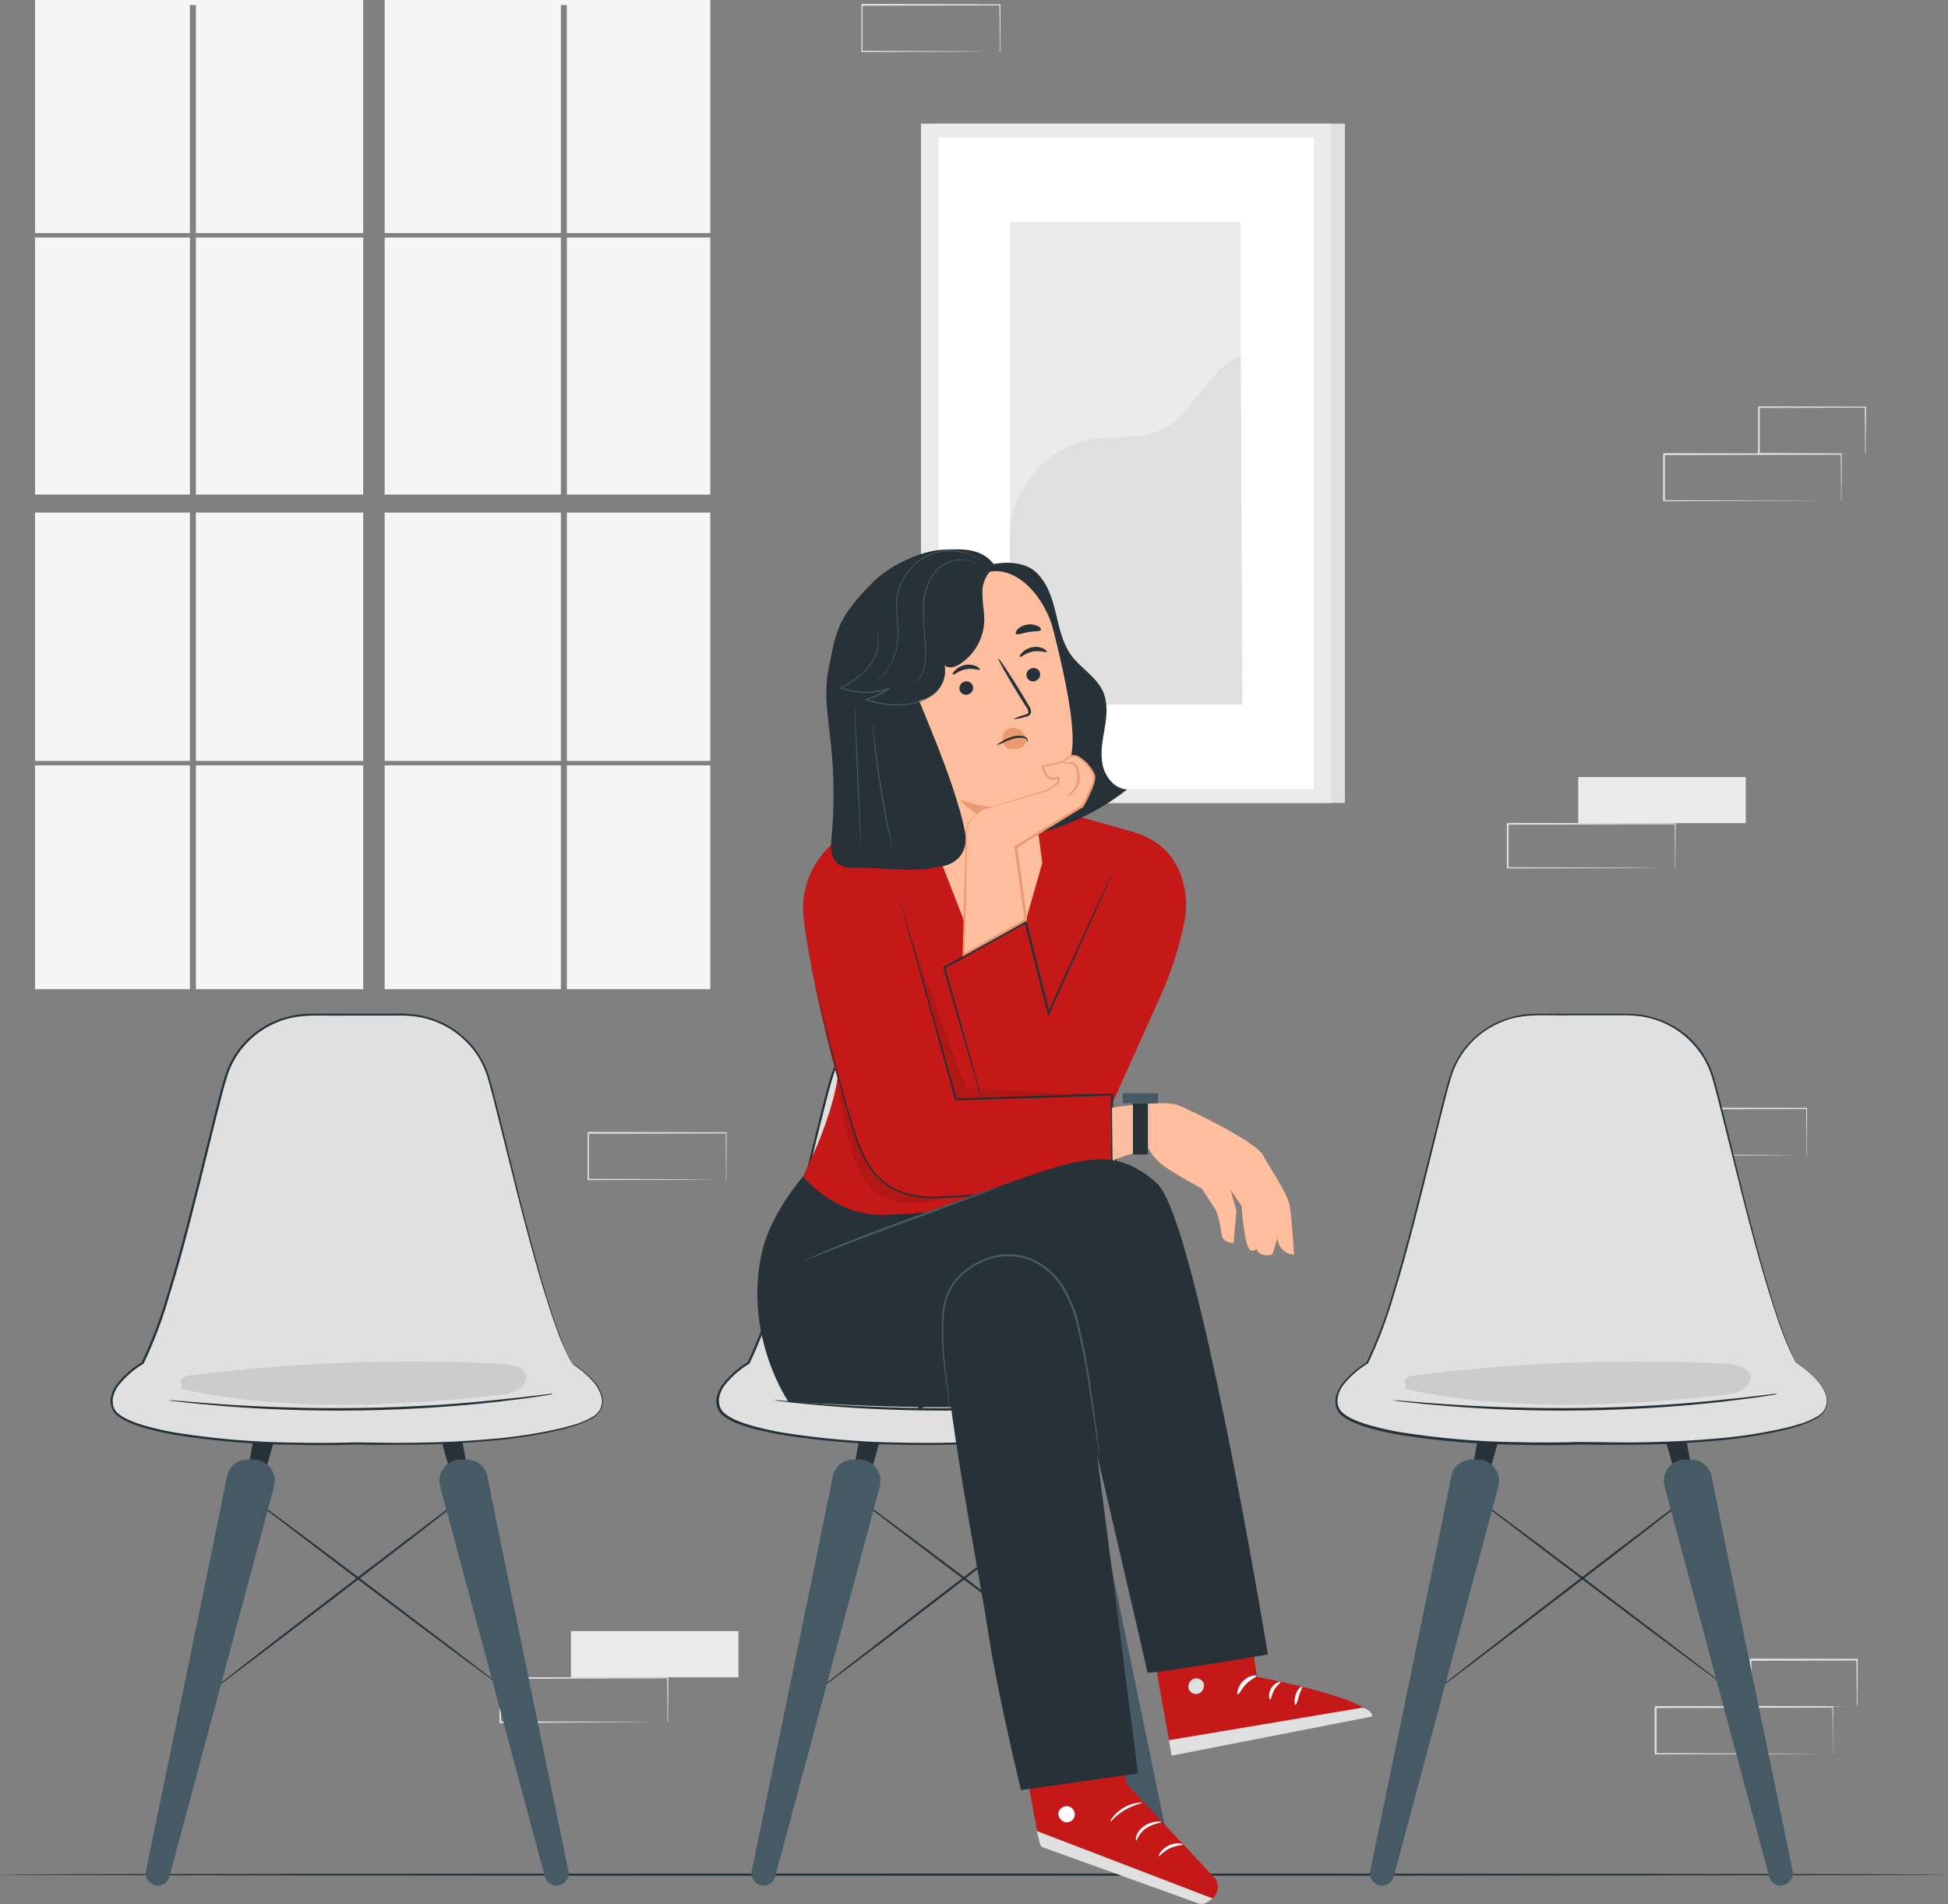 <svg width="307" height="300" viewBox="0 0 307 300" fill="none" xmlns="http://www.w3.org/2000/svg">
<rect x="0" y="0" width="307" height="300" fill="#808080" stroke="none"/>
<g clip-path="url(#clip0_166_2)">
<path d="M116.375 257.006H89.978V264.274H116.375V257.006Z" fill="#EBEBEB"/>
<path d="M105.183 271.345C105.18 271.302 105.18 271.26 105.183 271.217V270.859C105.183 270.528 105.183 270.075 105.183 269.508C105.183 268.299 105.183 266.57 105.135 264.381L105.216 264.462L78.82 264.516L78.955 264.381V271.352L78.82 271.217L97.631 271.278L103.183 271.318H104.683H105.075C105.122 271.311 105.169 271.311 105.216 271.318H104.717H103.244L97.726 271.352L78.84 271.487H78.711V271.359C78.711 270.237 78.711 269.089 78.711 267.921V264.388L78.847 264.253L105.243 264.307H105.325V264.388C105.325 266.597 105.324 268.346 105.277 269.562C105.277 270.143 105.277 270.595 105.277 270.913C105.277 271.048 105.277 271.163 105.277 271.251C105.249 271.285 105.217 271.317 105.183 271.345Z" fill="#E0E0E0"/>
<path d="M114.416 185.873C114.416 185.873 114.416 185.825 114.416 185.738V185.359C114.416 185.015 114.416 184.529 114.416 183.907C114.416 182.631 114.416 180.793 114.375 178.503L114.443 178.591L92.707 178.645C92.754 178.585 92.592 178.787 92.815 178.503V182.246C92.815 183.482 92.815 184.691 92.815 185.879L92.707 185.744L108.202 185.805L112.775 185.846H114.017H114.45C114.45 185.846 114.45 185.846 114.348 185.846H114.044H112.829L108.283 185.886L92.707 185.947H92.599V178.497C92.822 178.213 92.659 178.416 92.713 178.355L114.45 178.409H114.517V178.497C114.517 180.834 114.517 182.685 114.483 183.975C114.483 184.583 114.483 185.062 114.483 185.407C114.483 185.555 114.483 185.677 114.483 185.771C114.483 185.866 114.423 185.879 114.416 185.873Z" fill="#E0E0E0"/>
<path d="M288.826 276.351C288.824 276.306 288.824 276.261 288.826 276.216V275.837C288.826 275.486 288.826 275.007 288.826 274.378C288.826 273.109 288.826 271.271 288.779 268.975L288.867 269.056L260.93 269.117L261.072 268.975V272.73C261.072 273.96 261.072 275.175 261.072 276.364L260.937 276.222L280.842 276.29L286.719 276.324H288.313H288.725H288.326H286.766L280.923 276.364L260.916 276.425H260.774V268.961L260.916 268.819L288.853 268.873H288.907V268.961C288.907 271.292 288.867 273.142 288.86 274.432C288.86 275.045 288.86 275.524 288.86 275.871V276.229C288.852 276.27 288.841 276.311 288.826 276.351Z" fill="#E0E0E0"/>
<path d="M292.615 268.96C292.611 268.913 292.611 268.866 292.615 268.819C292.615 268.71 292.615 268.582 292.615 268.427C292.615 268.062 292.615 267.569 292.615 266.941C292.615 265.644 292.581 263.82 292.561 261.537L292.663 261.638L275.877 261.679L276.019 261.537V263.449C276.019 264.09 276.019 264.712 276.019 265.333V268.92L275.884 268.785L287.887 268.846L291.386 268.886H292.332H292.669H292.365H291.447L287.982 268.92L275.884 268.987H275.749V263.381C275.749 263.064 275.749 262.746 275.749 262.429V261.47C275.749 261.503 276.019 261.199 275.898 261.328L292.683 261.368H292.784V261.47C292.784 263.746 292.744 265.603 292.73 266.914C292.73 267.528 292.73 268.015 292.73 268.373C292.705 268.571 292.667 268.767 292.615 268.96Z" fill="#E0E0E0"/>
<path d="M275.128 122.427H248.731V129.695H275.128V122.427Z" fill="#EBEBEB"/>
<path d="M263.969 136.767C263.964 136.724 263.964 136.681 263.969 136.639V136.281C263.969 135.956 263.969 135.497 263.969 134.93C263.969 133.721 263.969 131.991 263.928 129.803L264.009 129.884L237.613 129.938L237.748 129.803V133.342C237.748 134.504 237.748 135.652 237.748 136.774L237.619 136.645L256.431 136.699L261.983 136.74H263.483H263.895H263.516H262.044L256.519 136.78L237.606 136.834H237.471V129.796L237.606 129.661L264.003 129.715H264.084V129.796C264.084 132.005 264.05 133.754 264.036 134.97C264.036 135.551 264.036 136.001 264.036 136.321C264.036 136.463 264.036 136.571 264.036 136.666C264.017 136.702 263.995 136.735 263.969 136.767Z" fill="#E0E0E0"/>
<path d="M290.143 78.941C290.143 78.941 290.143 78.893 290.143 78.805C290.143 78.718 290.143 78.582 290.143 78.427C290.143 78.076 290.143 77.596 290.143 76.968C290.143 75.698 290.143 73.861 290.096 71.564L290.177 71.645L262.24 71.706L262.382 71.564V78.954L262.24 78.812L282.153 78.88H288.029H289.616H290.035H289.65H288.09L282.247 78.92L262.24 78.981H262.098V71.551L262.24 71.402L290.177 71.463H290.258V71.551C290.258 73.881 290.258 75.732 290.211 77.022C290.211 77.635 290.211 78.114 290.211 78.461C290.211 78.609 290.211 78.724 290.211 78.819C290.211 78.913 290.15 78.941 290.143 78.941Z" fill="#E0E0E0"/>
<path d="M293.933 71.551C293.933 71.551 293.933 71.497 293.933 71.409C293.933 71.321 293.933 71.173 293.933 71.017C293.933 70.653 293.933 70.159 293.933 69.531C293.933 68.234 293.899 66.411 293.879 64.128L293.98 64.229L277.195 64.269L277.337 64.128V67.924C277.337 69.16 277.337 70.362 277.337 71.51L277.202 71.375L289.211 71.436L292.71 71.477H293.649H293.987H293.683H292.771H289.299L277.202 71.544H277.066V71.551C277.066 70.403 277.066 69.2 277.066 67.964V64.168L277.208 64.026L293.993 64.067H294.095V64.168C294.095 66.445 294.054 68.295 294.041 69.612C294.041 70.227 294.041 70.713 294.041 71.071C294.014 71.233 293.978 71.393 293.933 71.551Z" fill="#E0E0E0"/>
<path d="M284.685 182.029C284.685 182.029 284.685 181.982 284.685 181.894C284.685 181.806 284.685 181.671 284.685 181.516C284.685 181.171 284.685 180.685 284.685 180.063C284.685 178.787 284.685 176.95 284.645 174.66L284.712 174.748L262.976 174.802C263.024 174.741 262.861 174.943 263.084 174.66V178.402C263.084 179.638 263.084 180.847 263.084 182.036L262.976 181.901L278.471 181.961L283.044 182.002H284.28H284.719C284.719 182.002 284.719 182.002 284.618 182.002H284.307H283.098L278.546 182.042L262.976 182.103H262.868V174.653C263.091 174.369 262.929 174.572 262.983 174.511L284.719 174.565H284.787V174.653C284.787 176.99 284.787 178.841 284.753 180.131C284.753 180.739 284.753 181.218 284.753 181.563V181.928C284.692 181.995 284.692 182.036 284.685 182.029Z" fill="#E0E0E0"/>
<path d="M211.959 19.486H147.297V126.52H211.959V19.486Z" fill="#E0E0E0"/>
<path d="M209.804 19.486H145.143V126.52H209.804V19.486Z" fill="#EBEBEB"/>
<path d="M207.055 21.655H147.898V124.345H207.055V21.655Z" fill="white"/>
<path d="M195.532 35.003H159.158V111.006H195.532V35.003Z" fill="#EBEBEB"/>
<path d="M159.158 84.108C159.077 77.008 165.461 70.078 172.492 69.085C175.869 68.613 179.402 69.281 182.536 67.991C188.129 65.701 189.905 58.271 195.532 56.069L195.789 111.004H159.158V84.108Z" fill="#E0E0E0"/>
<path d="M29.93 37.428H5.519V77.928H29.93V37.428Z" fill="#F5F5F5"/>
<path d="M57.245 37.428H30.869V77.928H57.245V37.428Z" fill="#F5F5F5"/>
<path d="M57.245 80.758H30.869V119.894H57.245V80.758Z" fill="#F5F5F5"/>
<path d="M60.623 36.725H88.397V0.797H89.329V36.725H111.937V0H60.623V36.725Z" fill="#F5F5F5"/>
<path d="M111.937 37.428H89.336V77.928H111.937V37.428Z" fill="#F5F5F5"/>
<path d="M111.937 80.758H89.336V119.894H111.937V80.758Z" fill="#F5F5F5"/>
<path d="M29.93 80.758H5.519V119.894H29.93V80.758Z" fill="#F5F5F5"/>
<path d="M88.397 80.758H60.623V119.894H88.397V80.758Z" fill="#F5F5F5"/>
<path d="M29.93 120.597H5.519V155.862H29.93V120.597Z" fill="#F5F5F5"/>
<path d="M111.937 120.597H89.336V155.862H111.937V120.597Z" fill="#F5F5F5"/>
<path d="M29.93 36.725V0.797H30.869V36.725H57.238V0H5.519V36.725H29.93Z" fill="#F5F5F5"/>
<path d="M88.397 120.597H60.623V155.862H88.397V120.597Z" fill="#F5F5F5"/>
<path d="M57.245 120.597H30.869V155.862H57.245V120.597Z" fill="#F5F5F5"/>
<path d="M88.397 37.428H60.623V77.928H88.397V37.428Z" fill="#F5F5F5"/>
<path d="M157.544 8.14C157.544 8.14 157.544 8.092 157.544 8.005V7.626C157.544 7.275 157.544 6.789 157.544 6.167C157.544 4.891 157.544 3.06 157.503 0.764L157.571 0.845L135.835 0.906C135.882 0.838 135.72 1.047 135.943 0.764V4.513C135.943 5.742 135.943 6.958 135.943 8.147L135.835 8.005L151.33 8.072L155.902 8.106H157.139H157.463H157.578H157.166H155.956L151.404 8.147L135.868 8.207H135.76V0.757L135.875 0.608L157.611 0.669H157.679V0.757C157.679 3.087 157.679 4.938 157.645 6.228C157.645 6.843 157.645 7.322 157.645 7.66C157.645 7.816 157.645 7.93 157.645 8.025C157.645 8.12 157.551 8.14 157.544 8.14Z" fill="#E0E0E0"/>
<path d="M306.28 295.379C306.28 295.473 237.707 295.554 153.147 295.554C68.586 295.554 0 295.473 0 295.379C0 295.284 68.552 295.203 153.147 295.203C237.741 295.203 306.28 295.277 306.28 295.379Z" fill="#263238"/>
<path d="M79.062 265.732C79.002 265.813 69.606 258.836 58.123 250.156C46.64 241.477 37.346 234.378 37.4 234.337C37.454 234.297 46.857 241.227 58.339 249.913C69.822 258.6 79.123 265.658 79.062 265.732Z" fill="#263238"/>
<path d="M33.138 266.542C33.077 266.468 42.439 259.186 54.077 250.284C65.715 241.381 75.145 234.221 75.206 234.302C75.266 234.383 65.904 241.658 54.266 250.561C42.628 259.463 33.192 266.616 33.138 266.542Z" fill="#263238"/>
<path d="M40.041 226.312L38.386 235.289H40.845L43.391 226.312H40.041Z" fill="#263238"/>
<path d="M35.772 232.662C33.584 243.598 25.148 284.422 23.013 294.73C22.95 295.011 22.95 295.303 23.014 295.584C23.077 295.865 23.202 296.129 23.38 296.355C23.558 296.582 23.784 296.767 24.041 296.896C24.299 297.025 24.582 297.095 24.87 297.101C25.293 297.097 25.702 296.954 26.034 296.694C26.366 296.434 26.603 296.071 26.708 295.662L43.182 234.256C43.321 233.761 43.345 233.241 43.253 232.736C43.161 232.231 42.954 231.753 42.649 231.339C42.345 230.926 41.949 230.587 41.494 230.349C41.038 230.111 40.535 229.981 40.021 229.967H38.988C38.222 229.973 37.483 230.245 36.896 230.737C36.309 231.229 35.912 231.909 35.772 232.662Z" fill="#455A64"/>
<path d="M72.713 226.312L74.368 235.289H71.909L69.363 226.312H72.713Z" fill="#263238"/>
<path d="M90.093 214.749C85.297 205.853 79.596 178.693 77.083 170.026C77.016 169.783 76.941 169.547 76.867 169.317C75.914 166.541 74.113 164.134 71.718 162.437C69.323 160.74 66.455 159.839 63.52 159.861H49.052C46.117 159.839 43.25 160.74 40.856 162.437C38.462 164.134 36.662 166.541 35.711 169.317L35.488 170.026C32.982 178.693 27.275 205.826 22.486 214.749C22.486 214.749 16.096 218.511 17.92 222.111C19.683 225.576 36.09 228.035 56.286 227.386C76.489 228.062 92.896 225.576 94.652 222.111C96.475 218.511 90.093 214.749 90.093 214.749Z" fill="#E0E0E0"/>
<path d="M90.093 214.749C90.647 215.065 91.175 215.424 91.673 215.823C92.296 216.292 92.874 216.816 93.402 217.39C94.158 218.155 94.701 219.105 94.976 220.146C95.097 220.787 95.017 221.45 94.746 222.044C94.407 222.685 93.875 223.204 93.227 223.53C92.555 223.907 91.849 224.221 91.119 224.469C90.363 224.745 89.566 224.982 88.735 225.198C84.924 226.105 81.049 226.714 77.144 227.022C72.794 227.427 67.998 227.636 62.818 227.643C61.521 227.643 60.203 227.643 58.859 227.643C57.515 227.643 56.158 227.549 54.807 227.643C52.037 227.715 49.178 227.715 46.228 227.643C40.032 227.582 33.849 227.067 27.727 226.103C26.109 225.831 24.506 225.474 22.925 225.036C22.109 224.809 21.308 224.531 20.527 224.205C19.729 223.896 18.985 223.46 18.325 222.915C17.989 222.61 17.742 222.22 17.609 221.787C17.575 221.686 17.528 221.578 17.501 221.469L17.46 221.139L17.427 220.808C17.427 220.693 17.427 220.585 17.427 220.47C17.549 219.593 17.901 218.763 18.447 218.065C19.536 216.692 20.866 215.527 22.371 214.627L22.304 214.695C23.947 211.255 25.303 207.686 26.356 204.022C27.498 200.314 28.545 196.518 29.551 192.661C30.605 188.608 31.578 184.623 32.571 180.679C33.061 178.706 33.548 176.747 34.029 174.802C34.536 172.863 34.989 170.938 35.617 169.047C36.279 167.201 37.322 165.515 38.677 164.097C40.033 162.68 41.671 161.563 43.486 160.82C45.245 160.102 47.125 159.729 49.025 159.719H62.493C63.361 159.702 64.23 159.736 65.094 159.82C66.794 160.008 68.447 160.495 69.977 161.259C71.457 162.004 72.797 163.001 73.936 164.204C75.034 165.368 75.92 166.714 76.556 168.183L76.968 169.277C77.083 169.648 77.205 170.013 77.299 170.385C77.502 171.121 77.705 171.844 77.887 172.566C78.644 175.457 79.312 178.247 79.968 180.901C82.548 191.533 84.79 200.098 86.661 205.893C87.573 208.811 88.438 211.02 89.052 212.513C89.356 213.256 89.647 213.79 89.809 214.168L90.072 214.742C90.072 214.742 89.66 214.006 88.985 212.54C88.309 211.074 87.465 208.845 86.533 205.934C84.615 200.118 82.338 191.553 79.724 180.942C79.049 178.287 78.373 175.505 77.624 172.62C77.441 171.898 77.239 171.175 77.036 170.439C76.935 170.067 76.82 169.709 76.705 169.344C76.59 168.98 76.435 168.669 76.293 168.277C75.67 166.839 74.799 165.522 73.719 164.386C71.435 161.974 68.364 160.458 65.06 160.111C64.207 160.025 63.35 159.993 62.493 160.016H54.523C50.929 160.131 47.093 159.564 43.621 161.104C41.851 161.831 40.253 162.921 38.932 164.305C37.61 165.688 36.593 167.334 35.948 169.135C35.34 170.986 34.874 172.931 34.374 174.863C33.874 176.795 33.408 178.76 32.915 180.733C31.942 184.684 30.956 188.683 29.902 192.729C28.896 196.586 27.876 200.388 26.701 204.103C25.649 207.785 24.293 211.373 22.648 214.83V214.87H22.608C21.119 215.748 19.803 216.891 18.724 218.241C18.212 218.888 17.881 219.66 17.765 220.477C17.765 220.578 17.765 220.679 17.765 220.774L17.798 221.071V221.368C17.798 221.463 17.866 221.557 17.9 221.652C18.012 222.032 18.227 222.373 18.521 222.638C19.152 223.16 19.864 223.575 20.628 223.867C21.387 224.185 22.165 224.454 22.959 224.671C24.528 225.112 26.12 225.468 27.727 225.738C33.83 226.707 39.996 227.228 46.174 227.299C49.115 227.362 51.97 227.362 54.739 227.299C56.09 227.224 57.495 227.299 58.832 227.299C60.17 227.299 61.487 227.339 62.784 227.339C67.958 227.339 72.747 227.143 77.09 226.758C80.985 226.466 84.851 225.872 88.654 224.982C89.485 224.772 90.282 224.543 91.031 224.306C91.754 224.062 92.453 223.753 93.119 223.381C93.734 223.09 94.248 222.619 94.591 222.03C94.854 221.463 94.935 220.828 94.821 220.213C94.556 219.196 94.033 218.265 93.301 217.511C92.782 216.937 92.214 216.409 91.606 215.931C91.112 215.539 90.721 215.255 90.457 215.086L90.093 214.749Z" fill="#263238"/>
<path d="M76.813 232.662C78.988 243.598 87.438 284.422 89.566 294.73C89.629 295.011 89.629 295.303 89.565 295.584C89.502 295.865 89.377 296.129 89.199 296.355C89.021 296.582 88.795 296.767 88.537 296.896C88.28 297.025 87.996 297.095 87.708 297.101C87.286 297.097 86.877 296.954 86.545 296.694C86.212 296.434 85.975 296.071 85.871 295.662L69.383 234.256C69.244 233.762 69.22 233.243 69.312 232.738C69.404 232.233 69.61 231.755 69.914 231.342C70.218 230.928 70.612 230.59 71.067 230.351C71.522 230.113 72.025 229.982 72.537 229.967H73.578C74.346 229.969 75.09 230.24 75.681 230.732C76.271 231.224 76.672 231.906 76.813 232.662Z" fill="#455A64"/>
<path d="M87.121 219.659C87.074 219.682 87.023 219.695 86.972 219.7L86.513 219.781L84.763 220.051C83.243 220.281 81.041 220.571 78.306 220.882C72.841 221.503 65.263 222.105 56.873 222.233C48.484 222.361 40.879 222.01 35.401 221.558C32.658 221.341 30.443 221.125 28.916 220.943L27.16 220.733L26.701 220.666C26.647 220.664 26.595 220.653 26.545 220.632H26.707H27.167L28.93 220.781C30.456 220.923 32.679 221.098 35.414 221.287C40.892 221.659 48.484 221.963 56.867 221.841C65.249 221.72 72.814 221.166 78.279 220.571C81.014 220.294 83.223 220.045 84.75 219.855L86.506 219.646L86.965 219.605C87.02 219.612 87.073 219.631 87.121 219.659Z" fill="#263238"/>
<g opacity="0.3">
<path opacity="0.3" d="M82.838 216.539C82.318 215.242 80.218 214.918 78.495 214.836C62.348 214.054 46.164 214.678 30.125 216.701C29.669 216.723 29.224 216.848 28.822 217.065C28.464 217.302 28.302 217.741 28.613 218.045L28.538 218.849C44.479 222.354 61.419 221.625 77.847 219.896C79.084 219.843 80.302 219.566 81.44 219.078C82.474 218.538 83.223 217.491 82.838 216.539Z" fill="black"/>
</g>
<path d="M272.021 265.732C271.967 265.813 262.564 258.836 251.082 250.156C239.599 241.477 230.291 234.378 230.345 234.337C230.399 234.297 239.801 241.227 251.284 249.913C262.767 258.6 272.068 265.658 272.021 265.732Z" fill="#263238"/>
<path d="M226.09 266.542C226.029 266.468 235.391 259.186 246.995 250.284C258.599 241.381 268.063 234.221 268.123 234.302C268.184 234.383 258.822 241.658 247.184 250.561C235.546 259.463 226.144 266.616 226.09 266.542Z" fill="#263238"/>
<path d="M232.986 226.312L231.331 235.289H233.79L236.336 226.312H232.986Z" fill="#263238"/>
<path d="M228.717 232.662C226.535 243.598 218.092 284.422 215.957 294.73C215.894 295.012 215.894 295.304 215.958 295.585C216.022 295.867 216.148 296.131 216.326 296.358C216.505 296.585 216.732 296.769 216.99 296.898C217.249 297.026 217.533 297.096 217.822 297.101C218.243 297.096 218.65 296.952 218.981 296.692C219.312 296.432 219.548 296.07 219.652 295.662L236.127 234.256C236.265 233.761 236.29 233.241 236.197 232.736C236.105 232.231 235.899 231.753 235.594 231.339C235.289 230.926 234.894 230.587 234.438 230.349C233.983 230.111 233.479 229.981 232.965 229.967H231.925C231.161 229.974 230.423 230.247 229.838 230.739C229.252 231.231 228.856 231.91 228.717 232.662Z" fill="#455A64"/>
<path d="M265.658 226.312L267.313 235.289H264.854L262.308 226.312H265.658Z" fill="#263238"/>
<path d="M283.037 214.749C278.242 205.853 272.541 178.693 270.028 170.026C269.96 169.783 269.886 169.547 269.812 169.317C268.86 166.54 267.059 164.133 264.664 162.436C262.268 160.739 259.4 159.838 256.465 159.861H241.996C239.062 159.839 236.195 160.74 233.801 162.437C231.407 164.134 229.607 166.541 228.656 169.317C228.582 169.547 228.508 169.783 228.44 170.026C225.927 178.693 220.22 205.826 215.431 214.749C215.431 214.749 209.041 218.511 210.865 222.111C212.627 225.576 229.034 228.035 249.231 227.386C269.434 228.062 285.84 225.576 287.597 222.111C289.427 218.511 283.037 214.749 283.037 214.749Z" fill="#E0E0E0"/>
<path d="M283.038 214.749C283.592 215.065 284.12 215.424 284.618 215.823C285.24 216.292 285.819 216.817 286.347 217.39C287.107 218.153 287.65 219.104 287.921 220.146C288.041 220.786 287.963 221.448 287.698 222.044C287.363 222.679 286.842 223.197 286.205 223.53C285.534 223.908 284.829 224.223 284.098 224.469C283.348 224.746 282.545 224.982 281.714 225.198C277.903 226.105 274.028 226.715 270.123 227.022C265.78 227.427 260.977 227.637 255.796 227.643C254.499 227.643 253.182 227.643 251.838 227.643C250.494 227.643 249.136 227.549 247.785 227.643C245.016 227.715 242.157 227.715 239.207 227.643C233.011 227.582 226.827 227.067 220.706 226.103C219.088 225.831 217.485 225.474 215.904 225.036C215.098 224.812 214.306 224.539 213.533 224.219C212.735 223.908 211.992 223.472 211.331 222.929C210.995 222.625 210.75 222.235 210.622 221.801C210.576 221.697 210.538 221.591 210.507 221.483L210.466 221.152V220.821C210.466 220.706 210.466 220.598 210.466 220.483C210.589 219.606 210.941 218.777 211.486 218.079C212.578 216.707 213.907 215.542 215.411 214.641L215.343 214.708C216.987 211.269 218.342 207.699 219.396 204.036C220.537 200.328 221.584 196.532 222.584 192.675C223.638 188.622 224.61 184.637 225.603 180.692C226.099 178.72 226.585 176.761 227.062 174.816C227.569 172.877 228.028 170.952 228.65 169.061C229.312 167.215 230.354 165.528 231.71 164.111C233.066 162.694 234.704 161.577 236.519 160.834C238.278 160.116 240.158 159.742 242.058 159.733H255.533C256.401 159.716 257.269 159.75 258.133 159.834C259.831 160.023 261.482 160.51 263.01 161.273C264.49 162.018 265.83 163.014 266.968 164.218C268.037 165.371 268.901 166.698 269.522 168.142L269.934 169.236C270.049 169.608 270.17 169.973 270.265 170.344C270.467 171.08 270.677 171.803 270.859 172.526C271.609 175.417 272.284 178.206 272.933 180.861C275.513 191.493 277.756 200.058 279.627 205.853C280.538 208.771 281.403 210.98 282.018 212.472C282.322 213.215 282.612 213.749 282.774 214.127L283.038 214.701C283.038 214.701 282.626 213.965 281.95 212.499C281.275 211.034 280.43 208.805 279.498 205.894C277.58 200.078 275.304 191.513 272.69 180.902C272.014 178.247 271.339 175.464 270.596 172.58C270.407 171.857 270.204 171.134 270.001 170.398C269.9 170.027 269.785 169.669 269.67 169.304L269.265 168.237C268.637 166.8 267.764 165.483 266.685 164.346C264.404 161.932 261.335 160.415 258.032 160.07C257.179 159.984 256.322 159.953 255.465 159.976H247.481C243.888 160.091 240.051 159.523 236.58 161.063C234.81 161.79 233.212 162.881 231.89 164.264C230.568 165.648 229.552 167.293 228.906 169.095C228.298 170.945 227.832 172.891 227.333 174.822C226.833 176.754 226.367 178.72 225.874 180.692C224.901 184.644 223.915 188.642 222.861 192.688C221.855 196.545 220.835 200.348 219.659 204.063C218.607 207.744 217.252 211.332 215.607 214.789V214.83H215.566C214.101 215.706 212.806 216.839 211.743 218.173C211.234 218.821 210.905 219.593 210.791 220.409C210.791 220.51 210.791 220.612 210.791 220.706V221.004L210.824 221.301C210.824 221.395 210.892 221.49 210.926 221.584C211.038 221.964 211.253 222.306 211.547 222.571C212.178 223.092 212.89 223.507 213.654 223.8C214.413 224.118 215.191 224.387 215.985 224.604C217.554 225.044 219.146 225.401 220.754 225.671C226.856 226.639 233.022 227.161 239.2 227.231C242.141 227.294 244.996 227.294 247.765 227.231C249.15 227.157 250.521 227.231 251.858 227.231C253.196 227.231 254.513 227.272 255.81 227.272C260.984 227.272 265.78 227.076 270.116 226.691C274.011 226.398 277.877 225.804 281.68 224.914C282.517 224.705 283.308 224.475 284.058 224.239C284.78 223.995 285.479 223.685 286.145 223.314C286.761 223.022 287.274 222.551 287.617 221.963C287.879 221.395 287.961 220.761 287.854 220.146C287.587 219.128 287.061 218.197 286.327 217.444C285.809 216.868 285.242 216.339 284.632 215.863C284.139 215.472 283.747 215.188 283.483 215.019L283.038 214.749Z" fill="#263238"/>
<path d="M269.751 232.662C271.926 243.598 280.376 284.422 282.51 294.73C282.572 295.011 282.571 295.303 282.507 295.584C282.442 295.866 282.317 296.129 282.138 296.356C281.96 296.582 281.734 296.767 281.476 296.896C281.218 297.024 280.934 297.094 280.646 297.101C280.225 297.098 279.816 296.955 279.484 296.695C279.153 296.434 278.918 296.071 278.816 295.662L262.341 234.256C262.202 233.762 262.178 233.243 262.27 232.738C262.362 232.233 262.568 231.755 262.872 231.342C263.176 230.928 263.57 230.59 264.025 230.351C264.48 230.113 264.982 229.982 265.496 229.967H266.543C267.306 229.976 268.044 230.249 268.629 230.74C269.214 231.232 269.61 231.911 269.751 232.662Z" fill="#455A64"/>
<path d="M280.066 219.659C280.019 219.682 279.968 219.695 279.917 219.7L279.464 219.781L277.715 220.051C276.195 220.281 273.986 220.571 271.251 220.882C265.793 221.503 258.208 222.105 249.818 222.233C241.429 222.361 233.824 222.01 228.346 221.558C225.603 221.341 223.388 221.125 221.861 220.943L220.105 220.733L219.646 220.666C219.544 220.666 219.49 220.666 219.497 220.632H219.653H220.112L221.875 220.781C223.408 220.923 225.624 221.098 228.359 221.287C233.844 221.659 241.429 221.963 249.812 221.841C258.194 221.72 265.766 221.166 271.231 220.571C273.932 220.294 276.168 220.045 277.695 219.855L279.451 219.646L279.91 219.605C279.965 219.612 280.018 219.631 280.066 219.659Z" fill="#263238"/>
<g opacity="0.3">
<path opacity="0.3" d="M275.783 216.539C275.263 215.242 273.162 214.918 271.44 214.836C255.293 214.054 239.109 214.678 223.07 216.701C222.614 216.723 222.168 216.848 221.767 217.065C221.409 217.302 221.247 217.741 221.557 218.045L221.483 218.849C237.431 222.354 254.364 221.625 270.791 219.896C272.029 219.843 273.246 219.566 274.385 219.078C275.398 218.538 276.168 217.491 275.783 216.539Z" fill="black"/>
</g>
<path d="M174.531 265.732C174.471 265.813 165.075 258.836 153.592 250.156C142.109 241.477 132.808 234.378 132.876 234.337C132.943 234.297 142.332 241.227 153.815 249.913C165.298 258.6 174.585 265.658 174.531 265.732Z" fill="#263238"/>
<path d="M128.6 266.543C128.54 266.469 137.908 259.187 149.54 250.285C161.171 241.382 170.607 234.222 170.668 234.303C170.729 234.384 161.34 241.659 149.763 250.548C138.185 259.437 128.661 266.617 128.6 266.543Z" fill="#263238"/>
<path d="M135.51 226.312L133.849 235.289H136.314L138.854 226.312H135.51Z" fill="#263238"/>
<path d="M131.234 232.662C129.059 243.598 120.609 284.422 118.482 294.73C118.419 295.011 118.419 295.303 118.482 295.584C118.546 295.865 118.671 296.129 118.849 296.355C119.026 296.582 119.252 296.767 119.51 296.896C119.768 297.025 120.051 297.095 120.339 297.101C120.761 297.098 121.17 296.955 121.501 296.695C121.832 296.434 122.068 296.071 122.17 295.662L138.644 234.256C138.783 233.762 138.807 233.243 138.715 232.738C138.623 232.233 138.418 231.755 138.113 231.342C137.809 230.928 137.415 230.59 136.96 230.351C136.506 230.113 136.003 229.982 135.49 229.967H134.45C133.684 229.974 132.946 230.247 132.359 230.738C131.773 231.23 131.375 231.91 131.234 232.662Z" fill="#455A64"/>
<path d="M168.175 226.312L169.837 235.289H167.371L164.832 226.312H168.175Z" fill="#263238"/>
<path d="M185.561 214.749C180.772 205.853 175.065 178.693 172.552 170.026C172.485 169.783 172.41 169.547 172.336 169.317C171.385 166.541 169.586 164.134 167.191 162.437C164.797 160.74 161.93 159.839 158.996 159.861H144.521C141.585 159.839 138.718 160.74 136.323 162.437C133.928 164.134 132.126 166.541 131.174 169.317C131.099 169.547 131.025 169.783 130.957 170.026C128.445 178.693 122.744 205.826 117.948 214.749C117.948 214.749 111.558 218.511 113.389 222.111C115.145 225.576 131.552 228.035 151.755 227.386C171.951 228.062 188.358 225.576 190.121 222.111C191.945 218.511 185.561 214.749 185.561 214.749Z" fill="#E0E0E0"/>
<path d="M185.562 214.748C186.119 215.063 186.649 215.423 187.149 215.822C187.77 216.29 188.347 216.815 188.871 217.389C189.632 218.153 190.177 219.103 190.452 220.145C190.569 220.787 190.489 221.448 190.222 222.043C189.875 222.675 189.342 223.184 188.696 223.502C188.025 223.882 187.319 224.197 186.588 224.441C185.806 224.724 185.011 224.968 184.204 225.171C180.396 226.077 176.523 226.687 172.62 226.994C168.27 227.4 163.467 227.609 158.287 227.616C156.997 227.616 155.673 227.616 154.335 227.616C152.998 227.616 151.633 227.521 150.282 227.616C147.513 227.69 144.649 227.704 141.711 227.616C135.515 227.555 129.331 227.04 123.21 226.076C121.592 225.805 119.989 225.448 118.408 225.009C117.586 224.791 116.778 224.523 115.989 224.205C115.189 223.896 114.443 223.46 113.781 222.915C113.447 222.609 113.202 222.22 113.071 221.787C113.038 221.685 112.99 221.577 112.963 221.469L112.923 221.138L112.882 220.807C112.882 220.692 112.882 220.584 112.916 220.469C113.036 219.593 113.386 218.763 113.929 218.065C115.021 216.693 116.35 215.528 117.854 214.627L117.793 214.694C119.434 211.254 120.789 207.684 121.846 204.022C122.987 200.314 124.034 196.518 125.041 192.661C126.094 188.608 127.067 184.623 128.06 180.678C128.546 178.706 129.033 176.747 129.519 174.802C130.019 172.863 130.478 170.938 131.106 169.047C131.76 167.196 132.798 165.505 134.15 164.083C135.503 162.66 137.14 161.539 138.955 160.793C140.714 160.075 142.594 159.701 144.494 159.692H157.962C158.831 159.675 159.699 159.709 160.563 159.793C162.263 159.981 163.916 160.468 165.447 161.232C166.924 161.977 168.261 162.974 169.398 164.177C170.509 165.332 171.407 166.674 172.052 168.142L172.471 169.236C172.586 169.607 172.701 169.972 172.802 170.344C172.998 171.08 173.208 171.803 173.39 172.525C174.14 175.416 174.815 178.206 175.47 180.861C178.051 191.492 180.286 200.057 182.164 205.853C183.076 208.771 183.941 210.979 184.548 212.472C184.852 213.215 185.143 213.749 185.312 214.127C185.481 214.505 185.568 214.701 185.568 214.701C185.568 214.701 185.163 213.965 184.488 212.499C183.812 211.033 182.968 208.804 182.029 205.893C180.117 200.077 177.834 191.513 175.227 180.901C174.552 178.247 173.876 175.464 173.126 172.579C172.944 171.857 172.735 171.134 172.532 170.398C172.438 170.026 172.316 169.668 172.208 169.304C172.1 168.939 171.931 168.628 171.796 168.236C171.173 166.798 170.302 165.481 169.222 164.346C166.934 161.95 163.866 160.448 160.57 160.111C159.717 160.024 158.86 159.993 158.003 160.016H149.999C146.412 160.131 142.569 159.563 139.104 161.103C137.333 161.829 135.735 162.919 134.413 164.303C133.091 165.686 132.075 167.333 131.43 169.135C130.816 170.985 130.356 172.931 129.857 174.863C129.357 176.794 128.884 178.76 128.398 180.732C127.425 184.684 126.432 188.682 125.378 192.728C124.372 196.585 123.352 200.388 122.177 204.103C121.125 207.785 119.769 211.372 118.124 214.829V214.87H118.077C116.613 215.748 115.319 216.88 114.254 218.213C113.744 218.862 113.416 219.633 113.301 220.449C113.301 220.551 113.301 220.652 113.301 220.746L113.335 221.044L113.369 221.341C113.369 221.435 113.436 221.53 113.463 221.625C113.578 222.003 113.792 222.344 114.085 222.611C114.717 223.131 115.428 223.546 116.192 223.84C116.951 224.157 117.729 224.426 118.522 224.644C120.092 225.084 121.684 225.44 123.291 225.711C129.367 226.684 135.505 227.214 141.657 227.298C144.597 227.361 147.452 227.361 150.222 227.298C151.573 227.224 152.971 227.298 154.315 227.298C155.659 227.298 156.969 227.339 158.26 227.339C163.434 227.339 168.229 227.143 172.573 226.758C176.467 226.464 180.333 225.87 184.136 224.982C184.967 224.772 185.764 224.543 186.507 224.306C187.23 224.063 187.929 223.753 188.594 223.381C189.211 223.088 189.727 222.618 190.074 222.03C190.33 221.461 190.41 220.828 190.303 220.213C190.037 219.195 189.511 218.264 188.777 217.511C188.259 216.936 187.692 216.407 187.081 215.93C186.595 215.539 186.203 215.255 185.933 215.086L185.562 214.748Z" fill="#263238"/>
<path d="M172.269 232.662C174.451 243.598 182.894 284.422 185.028 294.73C185.092 295.012 185.091 295.304 185.027 295.585C184.964 295.867 184.838 296.131 184.659 296.358C184.481 296.585 184.254 296.769 183.995 296.898C183.737 297.026 183.453 297.096 183.164 297.101C182.743 297.096 182.336 296.952 182.005 296.692C181.674 296.432 181.438 296.07 181.334 295.662L164.859 234.256C164.72 233.761 164.696 233.241 164.788 232.736C164.881 232.231 165.087 231.753 165.392 231.339C165.697 230.926 166.092 230.587 166.547 230.349C167.003 230.111 167.507 229.981 168.02 229.967H169.061C169.825 229.974 170.563 230.247 171.148 230.739C171.733 231.231 172.13 231.91 172.269 232.662Z" fill="#455A64"/>
<path d="M182.59 219.659L182.434 219.7L181.982 219.781L180.232 220.051C178.713 220.281 176.504 220.571 173.775 220.882C168.311 221.503 160.732 222.105 152.336 222.233C143.94 222.361 136.341 222.01 130.863 221.558C128.121 221.341 125.905 221.125 124.379 220.943L122.623 220.733L122.17 220.666C122.117 220.664 122.064 220.653 122.015 220.632H122.17H122.629L124.392 220.781C125.926 220.923 128.141 221.098 130.883 221.287C136.361 221.659 143.947 221.963 152.329 221.841C160.712 221.72 168.284 221.166 173.748 220.571C176.45 220.294 178.692 220.045 180.212 219.855L181.975 219.646L182.428 219.605C182.485 219.612 182.54 219.631 182.59 219.659Z" fill="#263238"/>
<g opacity="0.3">
<path opacity="0.3" d="M178.307 216.539C177.78 215.242 175.68 214.918 173.957 214.837C157.813 214.054 141.631 214.678 125.594 216.701C125.136 216.722 124.688 216.847 124.284 217.066C123.926 217.302 123.771 217.741 124.081 218.045L124.007 218.849C139.948 222.354 156.882 221.625 173.316 219.896C174.553 219.842 175.77 219.565 176.909 219.078C177.936 218.538 178.685 217.491 178.307 216.539Z" fill="black"/>
</g>
<path d="M130.526 181.098C130.526 181.098 121.792 188.94 119.975 197.768C117.273 210.75 124.264 220.882 124.264 220.882C137.719 221.598 149.621 222.348 172.586 220.882L172.978 187.177L130.526 181.098Z" fill="#263238"/>
<path d="M152.025 163.718C151.917 163.346 148.81 152.458 148.81 152.458L161.644 145.298L165.298 159.577L152.025 163.718Z" fill="#FECD08"/>
<path d="M185.825 137.172C184.515 134.234 182.374 132.377 179.003 131.201L168.77 128.29H144.953C144.953 128.29 133.984 128.702 130.046 134.295L132.201 166.967C132.201 166.967 132.795 172.728 126.554 185.333C126.554 185.333 131.282 191.412 138.935 191.412C146.588 191.412 172.708 188.095 172.708 188.095L175.315 173.802L183.063 156.558C184.691 152.876 185.906 149.025 186.683 145.075C187.184 142.414 186.886 139.664 185.825 137.172Z" fill="#C41918"/>
<path d="M154.706 173.127C154.653 173.004 154.608 172.877 154.571 172.748C154.484 172.472 154.376 172.073 154.227 171.627C153.93 170.628 153.504 169.196 152.977 167.406C151.917 163.745 150.424 158.591 148.654 152.498L148.621 152.377L148.729 152.316L161.562 145.142L161.765 145.034L161.819 145.251C161.92 145.642 162.028 146.061 162.13 146.48C163.298 151.1 164.413 155.511 165.426 159.536H165.122C168.054 153.167 170.526 147.716 172.343 143.839L174.437 139.347L175.011 138.158C175.069 138.018 175.139 137.882 175.22 137.753C175.177 137.899 175.123 138.041 175.058 138.178L174.538 139.388L172.512 143.92L165.406 159.672L165.21 160.104L165.095 159.645C164.075 155.626 162.954 151.208 161.779 146.595C161.67 146.176 161.562 145.757 161.468 145.365L161.724 145.48L148.884 152.606L148.965 152.424C150.681 158.503 152.126 163.697 153.16 167.365C153.653 169.169 154.045 170.607 154.328 171.614C154.45 172.093 154.551 172.465 154.619 172.748C154.659 172.872 154.688 172.998 154.706 173.127Z" fill="#263238"/>
<path d="M131.289 132.877C129.788 134.152 128.586 135.742 127.769 137.534C126.952 139.326 126.539 141.276 126.56 143.245C126.716 149.865 134.078 183.644 139.144 186.475C144.447 189.453 147.034 188.663 150.053 188.663C153.072 188.663 175.301 186.745 175.301 186.745L175.22 172.452L150.6 173.242L141.887 142.077L131.289 132.877Z" fill="#C41918"/>
<path d="M128.33 154.634C128.33 154.634 128.371 154.755 128.431 154.985C128.492 155.215 128.587 155.579 128.702 156.019C128.931 156.944 129.269 158.288 129.701 160.004C130.586 163.455 131.842 168.467 133.599 174.6C134.044 176.134 134.531 177.728 135.091 179.376C135.635 181.09 136.431 182.714 137.456 184.192C138.575 185.756 140.12 186.966 141.907 187.677C143.824 188.378 145.869 188.664 147.905 188.515C152.113 188.353 156.537 188.029 161.117 187.698L175.301 186.61L175.139 186.786V186.38C175.139 181.605 175.085 176.924 175.065 172.452L175.241 172.628L150.613 173.391H150.499V173.277C147.898 163.888 145.77 156.093 144.23 150.628C143.487 147.927 142.879 145.779 142.508 144.306C142.314 143.59 142.166 143.036 142.062 142.644C141.968 142.266 141.927 142.07 141.927 142.07C141.927 142.07 141.995 142.259 142.109 142.631C142.224 143.002 142.38 143.57 142.589 144.286C143.015 145.752 143.622 147.879 144.392 150.588C145.933 156.039 148.135 163.82 150.782 173.195L150.634 173.087L175.261 172.277H175.43V172.452C175.43 176.944 175.484 181.605 175.511 186.374V186.907H175.349L161.164 187.988C156.578 188.312 152.16 188.63 147.932 188.785C145.853 188.934 143.767 188.637 141.812 187.914C139.974 187.174 138.387 185.922 137.239 184.307C136.201 182.805 135.397 181.153 134.855 179.41C134.301 177.755 133.815 176.147 133.383 174.614C131.653 168.467 130.438 163.449 129.593 159.983C129.188 158.254 128.87 156.91 128.648 155.985C128.553 155.539 128.472 155.188 128.418 154.938C128.364 154.688 128.33 154.634 128.33 154.634Z" fill="#263238"/>
<g opacity="0.3">
<path opacity="0.3" d="M141.123 187.636C139.651 186.979 138.411 185.894 137.564 184.522C134.821 180.469 133.308 174.519 132.356 170.263L132.018 169.824C132.352 174.005 133.17 178.133 134.456 182.124C135.193 184.212 136.125 186.346 137.834 187.737C139.466 188.953 141.459 189.585 143.494 189.534C145.511 189.479 147.516 189.201 149.472 188.703C147.79 188.676 143.751 188.805 141.123 187.636Z" fill="black"/>
</g>
<g opacity="0.3">
<path opacity="0.3" d="M143.23 146.845L152.268 171.438L173.565 172.519L150.613 173.255L143.23 146.845Z" fill="black"/>
</g>
<path d="M195.808 247.779L198.071 264.206C198.071 264.206 215.525 267.422 216.241 270.421L184.548 275.953L179.976 250.501L195.808 247.779Z" fill="#C41918"/>
<path d="M188.034 264.543C187.744 264.689 187.516 264.934 187.391 265.235C187.267 265.535 187.256 265.87 187.358 266.178C187.493 266.472 187.736 266.703 188.037 266.823C188.338 266.942 188.673 266.941 188.973 266.819C189.285 266.672 189.529 266.411 189.655 266.089C189.78 265.768 189.778 265.41 189.648 265.09C189.476 264.797 189.196 264.583 188.868 264.492C188.541 264.401 188.191 264.441 187.892 264.604" fill="#E0E0E0"/>
<path d="M184.643 276.621L184.211 274.189L214.721 269.062C214.721 269.062 216.241 269.434 216.255 270.454L184.643 276.621Z" fill="#E0E0E0"/>
<path d="M198 264.102C198 264.297 197.141 264.552 196.369 265.351C195.596 266.148 195.244 267.048 195.072 266.998C194.901 266.946 194.978 265.783 195.939 264.84C196.899 263.897 198.008 263.914 198 264.102Z" fill="white"/>
<path d="M201.771 265.034C201.832 265.176 201.204 265.554 200.792 266.304C200.38 267.054 200.353 267.77 200.197 267.79C200.042 267.81 199.792 266.946 200.319 266.034C200.846 265.122 201.737 264.906 201.771 265.034Z" fill="white"/>
<path d="M204.177 268.615C204.042 268.669 203.927 267.997 204.177 267.079C204.427 266.16 205.121 265.651 205.209 265.772C205.296 265.894 204.9 266.491 204.704 267.22C204.508 267.95 204.326 268.574 204.177 268.615Z" fill="white"/>
<path d="M197.625 260.268C197.585 260.423 196.835 260.336 195.977 260.545C195.119 260.754 194.478 261.153 194.37 261.031C194.261 260.91 194.829 260.248 195.849 260.011C196.869 259.775 197.679 260.133 197.625 260.268Z" fill="#263238"/>
<path d="M175.038 264.058L177.5 281L191.337 295.804C191.547 296.03 191.709 296.298 191.812 296.589C191.916 296.881 191.958 297.19 191.936 297.499C191.915 297.807 191.83 298.108 191.687 298.382C191.545 298.657 191.347 298.899 191.107 299.094C190.828 299.322 190.498 299.479 190.145 299.552C189.792 299.625 189.427 299.612 189.081 299.512C184.596 298.256 163.893 290.603 163.893 290.603C163.089 287.125 160.259 270.853 160.259 270.853L175.038 264.058Z" fill="#C41918"/>
<path d="M163.386 288.495L191.08 299.113C190.506 299.6 189.729 300.16 189.006 299.958L164.359 291.075C164.244 291.035 164.14 290.966 164.059 290.875C163.977 290.784 163.92 290.674 163.893 290.555L163.386 288.495Z" fill="#E0E0E0"/>
<path d="M168.223 284.571C168.557 284.616 168.862 284.785 169.078 285.044C169.295 285.302 169.406 285.633 169.391 285.969C169.357 286.3 169.199 286.604 168.948 286.821C168.697 287.039 168.372 287.152 168.041 287.138C167.687 287.093 167.362 286.918 167.13 286.647C166.898 286.376 166.775 286.029 166.784 285.672C166.855 285.326 167.058 285.02 167.351 284.822C167.644 284.624 168.003 284.548 168.351 284.612" fill="white"/>
<path d="M179.064 290C179.206 290 179.399 288.927 180.557 288.105C181.715 287.283 183.007 287.235 183 287.11C182.993 286.984 182.674 286.978 182.133 287.032C181.427 287.126 180.765 287.386 180.226 287.781C179.686 288.176 179.292 288.692 179.085 289.267C178.951 289.714 179 290 179.064 290Z" fill="white"/>
<path d="M182.637 292.443C182.748 292.523 183.318 291.717 184.365 291.222C185.412 290.728 186.377 290.752 186.39 290.616C186.402 290.48 185.347 290.208 184.164 290.796C182.981 291.384 182.51 292.406 182.637 292.443Z" fill="white"/>
<path d="M175.012 286.998C175.124 287.056 175.862 286.013 177.258 285.194C178.653 284.375 180.024 284.124 180 284.032C179.975 283.941 178.494 283.99 177.005 284.878C175.517 285.767 174.902 286.966 175.012 286.998Z" fill="white"/>
<path d="M173.768 120.516C173.37 118.598 173.768 116.612 174.106 114.68C174.444 112.748 174.613 110.675 173.795 108.891C172.769 106.649 170.418 105.352 168.919 103.38C167.419 101.407 166.946 98.868 166.359 96.463C165.771 94.058 164.94 91.539 163.029 89.958C160.617 87.932 155.193 88.398 152.951 90.593C154.781 104.521 153.741 119.084 158.868 132.154C165.718 131.348 172.21 128.659 177.625 124.386C175.666 124.299 174.167 122.434 173.768 120.516Z" fill="#263238"/>
<path d="M147.283 133.154L138.313 100.651C138.158 99.915 138.285 99.147 138.669 98.5C139.053 97.853 139.666 97.374 140.387 97.159L155.308 90.235C160.225 88.756 164.764 94.288 166 99.279C167.412 104.805 168.911 111.613 169.04 115.909C169.296 124.555 163.062 126.845 163.062 126.845L164.264 135.977L161.65 145.123L153.646 149.513L147.283 133.154Z" fill="#FFBE9D"/>
<path d="M163.907 106.041C163.963 106.321 163.908 106.612 163.753 106.852C163.597 107.091 163.354 107.261 163.076 107.324C162.941 107.361 162.801 107.37 162.663 107.352C162.525 107.333 162.392 107.287 162.272 107.217C162.152 107.147 162.047 107.053 161.963 106.941C161.88 106.83 161.819 106.703 161.786 106.568C161.729 106.288 161.785 105.997 161.94 105.757C162.095 105.517 162.338 105.347 162.617 105.284C162.751 105.247 162.892 105.237 163.03 105.255C163.168 105.273 163.302 105.318 163.422 105.389C163.542 105.46 163.647 105.554 163.731 105.666C163.814 105.778 163.874 105.905 163.907 106.041Z" fill="#263238"/>
<path d="M164.974 102.718C164.866 102.887 163.94 102.435 162.779 102.657C161.617 102.88 160.88 103.617 160.752 103.502C160.624 103.387 160.752 103.171 161.083 102.826C161.519 102.384 162.08 102.087 162.691 101.975C163.294 101.859 163.918 101.937 164.474 102.198C164.859 102.414 165.028 102.624 164.974 102.718Z" fill="#263238"/>
<path d="M153.342 108.155C153.397 108.435 153.341 108.725 153.186 108.964C153.031 109.204 152.789 109.374 152.511 109.438C152.377 109.475 152.236 109.484 152.097 109.465C151.959 109.446 151.826 109.4 151.705 109.329C151.585 109.257 151.48 109.163 151.397 109.051C151.314 108.939 151.254 108.811 151.221 108.675C151.165 108.395 151.22 108.104 151.375 107.864C151.531 107.624 151.773 107.455 152.052 107.392C152.187 107.355 152.328 107.346 152.466 107.365C152.605 107.384 152.738 107.43 152.858 107.501C152.978 107.572 153.083 107.667 153.166 107.779C153.249 107.891 153.309 108.019 153.342 108.155Z" fill="#263238"/>
<path d="M154.409 105.507C154.301 105.676 153.376 105.224 152.214 105.446C151.052 105.669 150.316 106.412 150.188 106.291C150.059 106.169 150.188 105.96 150.519 105.615C150.955 105.173 151.516 104.876 152.126 104.764C152.729 104.651 153.353 104.729 153.909 104.987C154.294 105.203 154.49 105.433 154.409 105.507Z" fill="#263238"/>
<path d="M159.691 113.302C160.267 113.002 160.877 112.775 161.508 112.626C161.799 112.539 162.069 112.424 162.076 112.214C162.045 111.905 161.92 111.613 161.718 111.377L160.414 109.29C158.59 106.311 157.213 103.839 157.334 103.764C157.456 103.69 159.03 106.047 160.853 109.026L162.116 111.134C162.369 111.457 162.501 111.858 162.488 112.268C162.466 112.38 162.418 112.485 162.349 112.575C162.28 112.665 162.191 112.738 162.089 112.789C161.932 112.863 161.766 112.919 161.596 112.957C160.979 113.155 160.339 113.271 159.691 113.302Z" fill="#263238"/>
<path d="M163.082 126.865C159.141 127.673 155.054 127.369 151.275 125.987C151.275 125.987 155.227 131.438 163.481 129.067L163.082 126.865Z" fill="#EB996E"/>
<path d="M153.471 100.644C153.417 100.981 152.235 101.049 150.904 101.468C149.573 101.886 148.547 102.467 148.31 102.217C148.209 102.103 148.344 101.765 148.729 101.38C149.242 100.886 149.868 100.524 150.553 100.326C151.234 100.11 151.956 100.059 152.66 100.178C153.194 100.286 153.491 100.482 153.471 100.644Z" fill="#E0E0E0"/>
<path d="M164.048 99.246C163.893 99.543 163.042 99.421 162.083 99.59C161.124 99.759 160.34 100.104 160.104 99.861C159.996 99.746 160.104 99.455 160.381 99.138C160.799 98.746 161.327 98.492 161.894 98.408C162.461 98.312 163.044 98.394 163.562 98.645C163.947 98.834 164.109 99.084 164.048 99.246Z" fill="#263238"/>
<path d="M157.192 89.735C155.166 86.284 151.971 86.466 148.553 86.621C145.135 86.777 140.38 89.046 137.915 91.417C135.99 93.268 133.862 95.564 132.646 97.942C131.43 100.32 131.187 102.67 130.62 105.163C129.769 109.06 130.505 113.099 130.931 117.064C131.465 122.046 131.504 127.07 131.045 132.059C130.883 133.849 130.762 135.977 133.207 136.598C133.662 136.705 134.131 136.749 134.598 136.727C138.225 136.619 141.853 137.294 145.845 136.929L148.283 136.531C151.377 136.038 152.613 133.674 152.079 131.012C150.472 122.968 144.649 110.269 143.812 107.783C143.805 107.783 139.664 90.073 157.192 89.735Z" fill="#263238"/>
<path d="M156.051 89.999C155.603 90.511 155.265 91.109 155.056 91.755C154.846 92.402 154.771 93.085 154.835 93.762C154.835 95.113 155.159 96.463 155.119 97.814C155.073 99.18 154.699 100.515 154.027 101.705C153.356 102.895 152.407 103.905 151.262 104.65C150.532 105.116 149.472 105.427 148.877 104.799C149.051 105.728 148.943 106.688 148.566 107.555C148.189 108.421 147.561 109.156 146.763 109.662C145.595 110.337 144.183 110.506 142.913 111.013C141.643 111.519 140.414 112.641 140.556 113.998L138.529 104.724L139.84 96.024L147.162 89.945L156.051 89.999Z" fill="#263238"/>
<path d="M144.176 107.722C144.424 107.494 144.65 107.243 144.852 106.972C145.351 106.203 145.659 105.325 145.75 104.412C145.863 103.063 145.838 101.705 145.676 100.36C145.477 98.692 145.405 97.013 145.46 95.334C145.526 93.638 146.044 91.989 146.959 90.559C147.374 89.942 147.906 89.414 148.526 89.005C149.067 88.653 149.666 88.401 150.296 88.262C151.206 88.036 152.165 88.107 153.032 88.465C153.166 88.522 153.297 88.587 153.423 88.661C153.516 88.712 153.604 88.771 153.687 88.836C153.76 88.886 153.827 88.942 153.889 89.005C153.61 88.818 153.314 88.658 153.005 88.526C152.143 88.192 151.197 88.137 150.303 88.37C148.975 88.693 147.819 89.506 147.067 90.647C146.17 92.065 145.666 93.697 145.608 95.375C145.553 97.044 145.621 98.714 145.811 100.373C145.972 101.737 145.985 103.114 145.851 104.48C145.747 105.409 145.416 106.297 144.886 107.067C144.686 107.322 144.446 107.543 144.176 107.722Z" fill="#455A64"/>
<path d="M136.962 107.716C137.38 107.606 137.78 107.437 138.151 107.216C139.123 106.534 139.892 105.6 140.373 104.514C140.731 103.783 141.016 103.018 141.225 102.231C141.436 101.324 141.516 100.391 141.461 99.462C141.42 98.475 141.299 97.435 141.245 96.361C141.214 95.81 141.214 95.258 141.245 94.706C141.287 94.136 141.382 93.571 141.528 93.018C142.124 90.906 143.488 89.094 145.352 87.938C146.877 87.01 148.661 86.6 150.438 86.77C151.622 86.87 152.773 87.218 153.815 87.79C154.2 87.994 154.562 88.239 154.896 88.519L154.822 88.479L154.612 88.337C154.501 88.259 154.386 88.187 154.268 88.121C154.126 88.04 153.97 87.938 153.781 87.844C152.732 87.3 151.583 86.974 150.404 86.885C148.654 86.736 146.903 87.15 145.406 88.067C143.576 89.206 142.238 90.989 141.657 93.065C141.512 93.604 141.42 94.156 141.38 94.713C141.346 95.267 141.38 95.814 141.38 96.348C141.434 97.422 141.556 98.462 141.589 99.455C141.645 100.399 141.558 101.346 141.333 102.265C141.119 103.061 140.825 103.832 140.455 104.568C139.957 105.664 139.164 106.599 138.165 107.27C137.886 107.436 137.586 107.563 137.273 107.648L137.03 107.702C136.989 107.716 136.962 107.722 136.962 107.716Z" fill="#455A64"/>
<path d="M148.878 104.778C148.879 104.805 148.879 104.832 148.878 104.859C148.878 104.92 148.878 105.001 148.878 105.095C148.878 105.19 148.878 105.332 148.878 105.48C148.878 105.629 148.878 105.811 148.878 106.014C148.835 106.499 148.726 106.977 148.553 107.432C148.326 108.048 147.969 108.608 147.506 109.074C146.223 110.244 144.579 110.942 142.846 111.053C141.82 111.161 140.785 111.161 139.759 111.053C138.642 110.956 137.545 110.706 136.496 110.31L136.287 110.222L136.503 110.155C137.709 109.784 138.849 109.225 139.88 108.5L139.934 108.466L140.009 108.608C137.564 109.414 134.917 109.364 132.504 108.466L132.342 108.405L132.498 108.331C133.982 107.609 135.329 106.633 136.476 105.447C137.366 104.504 137.98 103.336 138.253 102.069C138.399 101.24 138.399 100.392 138.253 99.563L138.097 98.888C138.097 98.82 138.097 98.76 138.057 98.719C138.016 98.678 138.057 98.658 138.057 98.658V98.712L138.104 98.881C138.151 99.037 138.205 99.253 138.286 99.557C138.524 100.614 138.492 101.714 138.192 102.755C137.892 103.797 137.334 104.745 136.571 105.514C135.425 106.724 134.07 107.717 132.572 108.446V108.311C134.962 109.195 137.582 109.24 140.002 108.439L140.529 108.263L140.076 108.581L140.022 108.621C138.99 109.352 137.851 109.917 136.645 110.296V110.148C137.68 110.54 138.764 110.787 139.867 110.884C140.879 110.996 141.901 110.996 142.913 110.884C144.621 110.785 146.244 110.112 147.52 108.972C147.976 108.52 148.333 107.977 148.567 107.378C148.74 106.929 148.856 106.459 148.911 105.98C148.911 105.784 148.911 105.609 148.945 105.453C148.952 105.325 148.952 105.197 148.945 105.068V104.832C148.924 104.813 148.901 104.795 148.878 104.778Z" fill="#455A64"/>
<path d="M135.659 133.154C135.611 133.154 135.361 128.284 135.091 122.272C134.821 116.261 134.645 111.384 134.693 111.384C134.74 111.384 134.99 116.254 135.253 122.265C135.517 128.277 135.706 133.147 135.659 133.154Z" fill="#455A64"/>
<path d="M140.623 133.552C140.596 133.489 140.575 133.423 140.563 133.356C140.522 133.207 140.475 133.018 140.421 132.782C140.292 132.289 140.13 131.566 139.941 130.674C139.549 128.884 139.07 126.399 138.638 123.643C138.205 120.887 137.901 118.374 137.726 116.557C137.631 115.645 137.57 114.909 137.53 114.403C137.53 114.159 137.53 113.963 137.53 113.815C137.524 113.745 137.524 113.675 137.53 113.605C137.54 113.673 137.54 113.741 137.53 113.808C137.53 113.957 137.57 114.153 137.604 114.396C137.658 114.923 137.746 115.652 137.847 116.544C138.05 118.361 138.374 120.867 138.806 123.623C139.239 126.378 139.698 128.857 140.056 130.647C140.238 131.532 140.38 132.248 140.488 132.768C140.536 133.005 140.569 133.201 140.596 133.349C140.613 133.415 140.622 133.483 140.623 133.552Z" fill="#455A64"/>
<path d="M160.995 115.194C160.808 115.044 160.592 114.936 160.36 114.876H160.401C160.104 114.719 159.766 114.657 159.432 114.698C159.099 114.739 158.786 114.881 158.536 115.106C158.25 115.382 158.068 115.75 158.023 116.146C157.944 116.557 158.013 116.983 158.219 117.348C158.449 117.675 158.794 117.904 159.185 117.99C159.575 118.071 159.977 118.071 160.367 117.99C160.743 117.943 161.094 117.775 161.367 117.51C161.56 117.274 161.667 116.978 161.67 116.673C161.679 116.391 161.623 116.111 161.506 115.854C161.389 115.597 161.214 115.371 160.995 115.194Z" fill="#EB996E"/>
<path d="M161.833 116.97C161.833 116.97 161.833 116.882 161.833 116.761C161.818 116.677 161.785 116.598 161.737 116.528C161.69 116.459 161.628 116.4 161.556 116.355C161.298 116.263 161.025 116.224 160.752 116.241C160.401 116.238 160.053 116.291 159.718 116.396C159.087 116.566 158.477 116.808 157.901 117.119C157.429 117.328 157.111 117.396 157.098 117.355C157.084 117.314 157.361 117.159 157.773 116.896C158.337 116.515 158.96 116.23 159.617 116.051C159.813 116.004 159.982 115.964 160.191 115.93C160.376 115.917 160.561 115.917 160.745 115.93C161.073 115.926 161.397 116.008 161.684 116.166C161.779 116.236 161.853 116.33 161.901 116.438C161.948 116.545 161.967 116.664 161.954 116.781C161.92 116.936 161.846 116.984 161.833 116.97Z" fill="#263238"/>
<path d="M175.241 174.519C175.241 174.519 183.515 173.303 185.555 174.1C187.595 174.897 197.902 179.875 199.064 182.03C200.226 184.185 202.914 188.035 203.259 189.96C203.603 191.885 203.934 197.66 203.934 197.66C203.251 197.637 202.603 197.355 202.119 196.873C201.635 196.39 201.352 195.742 201.327 195.059L200.537 197.66C200.537 197.66 198.382 198.227 198.044 196.755C198.044 196.755 196.795 198.342 196.234 194.728C195.947 193.166 195.757 191.587 195.667 190L193.964 187.508L194.87 190.838L194.417 195.89C194.417 195.89 192.607 195.89 192.492 194.303C192.361 193.122 192.096 191.959 191.702 190.838L189.432 187.278C189.432 187.278 183.704 184.293 182.421 182.861C181.835 182.301 181.353 181.642 180.996 180.915L175.342 182.8L175.241 174.519Z" fill="#FFBE9D"/>
<path d="M199.618 197.788C199.246 197.804 198.877 197.717 198.551 197.538C198.415 197.457 198.296 197.35 198.204 197.222C198.111 197.094 198.045 196.949 198.01 196.795C197.921 196.905 197.806 196.99 197.675 197.043C197.544 197.096 197.401 197.115 197.261 197.099C196.774 196.97 196.416 196.173 196.187 194.721C195.904 193.158 195.714 191.579 195.619 189.993L193.978 187.588L194.863 190.817L194.403 195.89C194.403 195.89 192.573 195.89 192.458 194.289C192.33 193.107 192.065 191.944 191.668 190.824L189.405 187.271C189.229 187.176 183.65 184.258 182.401 182.853C181.823 182.29 181.34 181.638 180.969 180.921L175.315 182.806L175.241 174.552C175.322 174.552 183.542 173.349 185.562 174.133C186.595 174.538 189.709 175.997 192.641 177.591C195.228 178.996 198.443 180.915 199.051 182.076C199.409 182.752 199.922 183.596 200.469 184.495C201.658 186.46 203.009 188.682 203.245 190.013C203.583 191.918 203.921 197.659 203.921 197.713C203.508 197.691 203.105 197.581 202.739 197.389C202.335 197.164 201.992 196.843 201.741 196.454C201.49 196.065 201.339 195.621 201.3 195.16L200.523 197.706C200.225 197.767 199.922 197.795 199.618 197.788ZM198.024 196.72V196.754C198.058 196.91 198.124 197.058 198.217 197.188C198.309 197.318 198.428 197.428 198.564 197.511C199.172 197.771 199.851 197.819 200.489 197.646L201.3 194.978V195.052C201.326 195.728 201.605 196.37 202.082 196.85C202.558 197.33 203.198 197.614 203.873 197.646C203.873 197.288 203.515 191.81 203.198 189.959C202.968 188.642 201.617 186.42 200.422 184.454C199.881 183.562 199.361 182.711 199.01 182.036C198.659 181.36 197.294 180.104 192.614 177.564C189.682 175.977 186.568 174.511 185.535 174.113C183.562 173.343 175.639 174.477 175.247 174.532L175.322 182.738L180.962 180.854C181.328 181.572 181.809 182.224 182.387 182.786C183.65 184.204 189.338 187.176 189.392 187.203L191.661 190.756C192.056 191.882 192.323 193.049 192.458 194.235C192.559 195.707 194.174 195.802 194.349 195.808L194.802 190.77L193.87 187.345L195.626 189.925C195.718 191.511 195.908 193.09 196.193 194.653C196.47 196.443 196.923 196.923 197.247 197.011H197.369C197.608 196.982 197.826 196.861 197.977 196.673L198.024 196.72Z" fill="#EB996E"/>
<path d="M180.908 173.83H178.55V181.902H180.908V173.83Z" fill="#263238"/>
<path d="M182.502 172.242H176.95V173.83H182.502V172.242Z" fill="#455A64"/>
<path d="M155.038 127.567C155.038 127.567 152.336 128.871 152.336 131.005C152.336 133.14 151.883 150.452 151.883 150.452L161.644 144.967L160.056 133.484L170.614 127.013C170.614 127.013 172.64 123.413 172.444 122.285C172.248 121.157 170.161 118.962 169.135 119.077C168.814 119.129 168.508 119.246 168.235 119.422C167.962 119.597 167.728 119.827 167.547 120.097L164.366 120.772C164.366 120.772 164.595 122.798 165.96 122.704L166.865 122.589L166.75 123.379L165.163 124.521L155.038 127.567Z" fill="#FFBE9D"/>
<path d="M155.037 127.568L155.206 127.5L155.713 127.332L157.685 126.703L165.115 124.4H165.082L166.669 123.258L166.622 123.34C166.655 123.096 166.689 122.819 166.73 122.543L166.865 122.684L165.987 122.799C165.819 122.818 165.648 122.803 165.486 122.756C165.324 122.708 165.172 122.629 165.041 122.522C164.569 122.048 164.278 121.425 164.217 120.759V120.638H164.345L167.527 119.962L167.432 120.03C167.701 119.622 168.081 119.298 168.526 119.098C168.759 118.99 169.013 118.935 169.269 118.936C169.528 118.956 169.777 119.037 169.999 119.172C170.856 119.691 171.583 120.398 172.127 121.239C172.272 121.451 172.397 121.677 172.498 121.914C172.611 122.171 172.649 122.454 172.606 122.732C172.518 123.252 172.369 123.76 172.16 124.245C171.755 125.228 171.288 126.184 170.762 127.109V127.142L160.205 133.62L160.286 133.444C160.34 133.809 160.394 134.201 160.448 134.593C160.941 138.159 161.421 141.624 161.873 144.934V145.049L161.772 145.11L151.944 150.581L151.701 150.716V150.446C151.897 143.272 152.059 137.274 152.167 133.039C152.167 132.512 152.201 132.012 152.214 131.54C152.2 131.085 152.247 130.63 152.356 130.189C152.605 129.525 153.024 128.938 153.572 128.487C154.004 128.095 154.497 127.775 155.031 127.541C155.031 127.541 155.031 127.541 154.936 127.608L154.659 127.777C154.293 128.006 153.949 128.268 153.632 128.561C153.113 129.011 152.72 129.588 152.491 130.236C152.395 130.657 152.357 131.088 152.376 131.519C152.376 131.992 152.376 132.492 152.376 133.019C152.295 137.254 152.18 143.259 152.038 150.432L151.809 150.29L161.562 144.785L161.475 144.961C161.015 141.651 160.536 138.206 160.036 134.62C159.982 134.228 159.928 133.836 159.88 133.471V133.357L159.975 133.296L170.539 126.832L170.478 126.892C170.998 125.983 171.46 125.042 171.863 124.076C172.063 123.62 172.206 123.141 172.289 122.651C172.316 122.181 172.167 121.718 171.87 121.354C171.347 120.556 170.655 119.882 169.844 119.381C169.663 119.27 169.46 119.203 169.249 119.185C169.039 119.182 168.832 119.226 168.641 119.314C168.251 119.493 167.915 119.773 167.669 120.124L167.635 120.178H167.581L164.399 120.854L164.507 120.705C164.554 121.304 164.807 121.867 165.223 122.299C165.327 122.384 165.447 122.446 165.576 122.484C165.705 122.521 165.84 122.532 165.973 122.515L166.851 122.414H167.013V122.57C166.973 122.853 166.932 123.123 166.899 123.367V123.421H166.858L165.264 124.549L157.834 126.757L155.807 127.332L155.294 127.473L155.037 127.568Z" fill="#EB996E"/>
<path d="M168.148 125.534C168.115 125.494 168.439 125.203 168.912 124.697C169.183 124.407 169.41 124.079 169.587 123.724C169.782 123.29 169.852 122.811 169.79 122.339C169.75 121.854 169.659 121.374 169.52 120.907C169.46 120.739 169.347 120.595 169.199 120.496C169.05 120.398 168.874 120.35 168.695 120.36C168.412 120.362 168.129 120.332 167.851 120.272C167.649 120.205 167.574 120.11 167.581 120.097C167.588 120.083 167.696 120.097 167.878 120.137C168.153 120.152 168.428 120.152 168.702 120.137C168.916 120.126 169.129 120.165 169.324 120.252C169.551 120.375 169.728 120.573 169.824 120.813C169.994 121.306 170.101 121.819 170.141 122.339C170.208 122.874 170.117 123.417 169.878 123.9C169.672 124.277 169.403 124.615 169.081 124.899C168.817 125.173 168.5 125.39 168.148 125.534Z" fill="#EB996E"/>
<path d="M168.351 203.942C164.251 198.538 155.558 198.065 151.1 203.205C149.561 204.956 148.732 207.218 148.776 209.548C148.776 220.22 154.531 249.055 155.794 257.505C157.145 266.557 160.901 282.045 160.901 282.045L179.334 279.431C179.334 279.431 172.417 225.245 171.559 218.896C170.701 212.547 169.384 207.096 169.384 207.096L168.351 203.942Z" fill="#263238"/>
<path d="M137.78 194.201C138.347 193.823 164.123 184.232 168.635 183.293C173.147 182.354 177.341 181.841 182.394 186.528C188.567 192.243 199.821 260.687 199.821 260.687C199.821 260.687 180.833 263.909 180.833 263.531C180.833 263.152 167.824 207.467 167.824 207.467L144.946 222.111L132.214 203.199L137.78 194.201Z" fill="#263238"/>
<path d="M173.295 229.339C173.272 229.285 173.256 229.229 173.248 229.17C173.248 229.035 173.194 228.866 173.153 228.657C173.079 228.177 172.971 227.522 172.836 226.685C172.573 224.942 172.208 222.47 171.748 219.424C171.289 216.377 170.701 212.723 169.688 208.745C169.219 206.67 168.42 204.684 167.324 202.861C166.123 200.922 164.344 199.408 162.238 198.532C160.096 197.738 157.74 197.738 155.598 198.532C153.588 199.224 151.818 200.478 150.499 202.145C149.404 203.74 148.792 205.616 148.736 207.549C148.621 209.352 148.695 211.061 148.736 212.601C148.925 215.681 149.364 218.167 149.492 219.896C149.566 220.761 149.6 221.436 149.614 221.889V222.409C149.621 222.47 149.621 222.531 149.614 222.591C149.606 222.531 149.606 222.47 149.614 222.409C149.614 222.267 149.614 222.098 149.573 221.889C149.539 221.436 149.485 220.761 149.391 219.903C149.222 218.181 148.715 215.715 148.519 212.608C148.418 210.915 148.402 209.217 148.472 207.522C148.525 205.539 149.148 203.613 150.269 201.976C151.618 200.249 153.439 198.95 155.51 198.234C157.731 197.41 160.173 197.41 162.393 198.234C164.568 199.142 166.403 200.708 167.642 202.713C168.75 204.558 169.555 206.57 170.026 208.67C171.005 212.662 171.573 216.316 172.019 219.383C172.464 222.45 172.755 224.915 172.991 226.664C173.099 227.502 173.187 228.164 173.248 228.644C173.248 228.853 173.288 229.029 173.302 229.164C173.307 229.222 173.305 229.281 173.295 229.339Z" fill="#455A64"/>
<path d="M157.375 186.994C157.282 187.056 157.182 187.106 157.077 187.143L156.186 187.507C155.416 187.825 154.288 188.257 152.89 188.791C150.107 189.851 146.229 191.27 141.961 192.844C137.692 194.417 133.855 195.863 131.059 196.971L127.783 198.288L126.891 198.646C126.788 198.694 126.679 198.728 126.567 198.747C126.567 198.747 126.661 198.68 126.857 198.578L127.729 198.166C128.485 197.808 129.586 197.315 130.964 196.741C133.713 195.572 137.557 194.08 141.839 192.513C146.121 190.946 149.999 189.568 152.808 188.561L156.138 187.386L157.05 187.082C157.153 187.035 157.262 187.005 157.375 186.994Z" fill="#455A64"/>
</g>
<defs>
<clipPath id="clip0_166_2">
<rect width="307" height="300" fill="white"/>
</clipPath>
</defs>
</svg>
